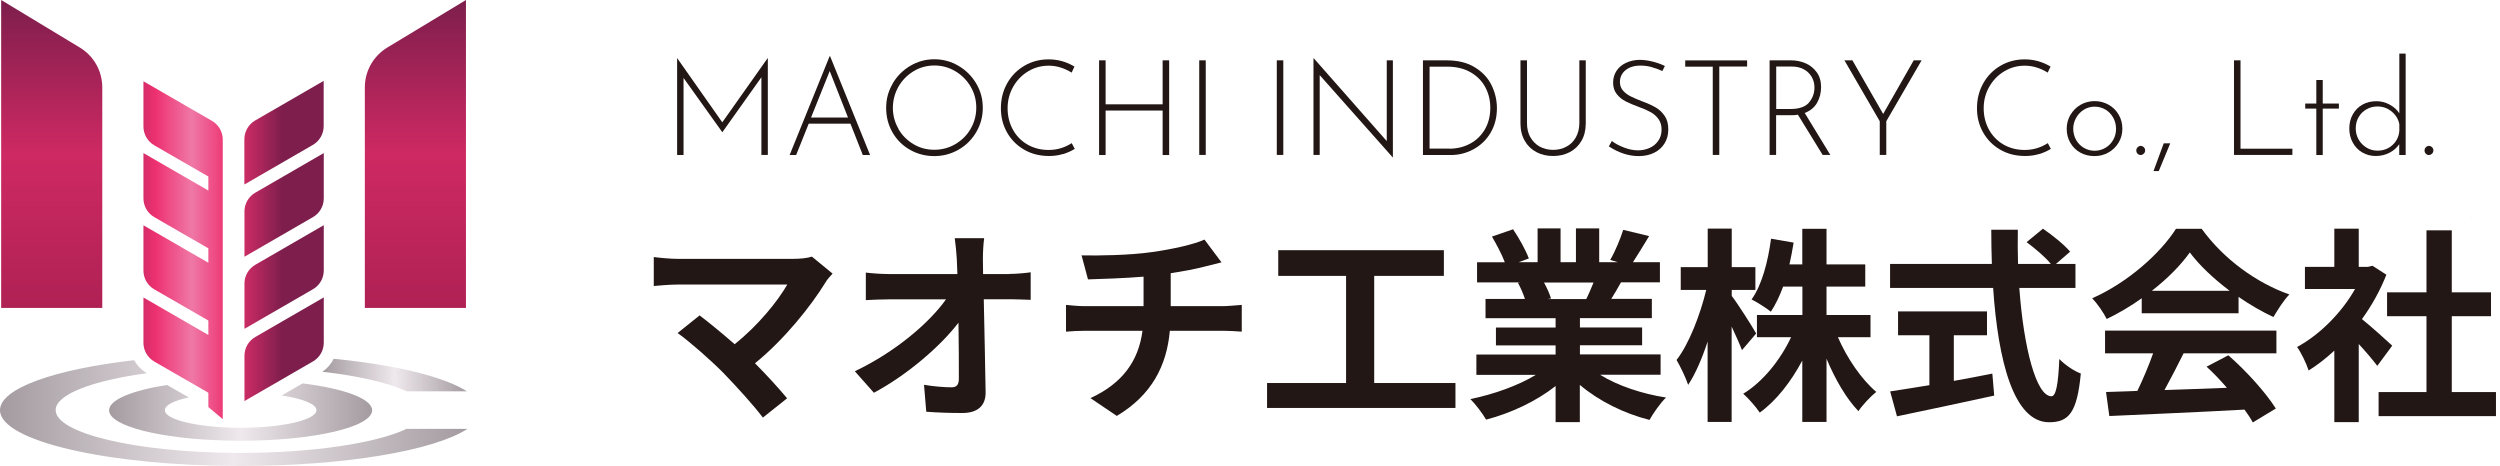 <svg width="279" height="52" viewBox="0 0 279 52" fill="none" xmlns="http://www.w3.org/2000/svg">
<path d="M276.508 23.307L276.497 23.317L275.672 24.49L275.65 24.512" fill="#DC336A"/>
<path d="M85.689 6.494V17.29H84.972V8.623L80.628 14.737H80.596L76.284 8.699V17.3H75.567V6.494H75.578L80.606 13.651L85.667 6.494H85.678H85.689Z" fill="#221714"/>
<path d="M94.91 13.804H90.251L88.85 17.301H88.122L92.585 6.277H92.64L97.103 17.301H96.289L94.91 13.804ZM94.638 13.119L92.596 7.928L90.511 13.119H94.627H94.638Z" fill="#221714"/>
<path d="M99.612 9.329C100.101 8.503 100.753 7.841 101.578 7.352C102.403 6.864 103.294 6.614 104.271 6.614C105.249 6.614 106.15 6.864 106.976 7.352C107.812 7.841 108.464 8.503 108.952 9.329C109.441 10.154 109.68 11.056 109.68 12.033C109.68 13.011 109.441 13.901 108.952 14.737C108.464 15.574 107.812 16.225 106.976 16.703C106.139 17.181 105.238 17.42 104.271 17.42C103.305 17.42 102.393 17.192 101.567 16.725C100.742 16.258 100.09 15.617 99.612 14.792C99.134 13.966 98.895 13.054 98.895 12.044C98.895 11.034 99.134 10.176 99.623 9.34L99.612 9.329ZM100.253 14.379C100.666 15.096 101.231 15.661 101.936 16.084C102.642 16.508 103.413 16.714 104.261 16.714C105.108 16.714 105.901 16.508 106.617 16.084C107.334 15.661 107.91 15.096 108.322 14.379C108.735 13.662 108.952 12.88 108.952 12.022C108.952 11.164 108.746 10.382 108.322 9.666C107.899 8.949 107.334 8.373 106.617 7.95C105.901 7.526 105.129 7.309 104.282 7.309C103.435 7.309 102.642 7.526 101.936 7.96C101.231 8.395 100.666 8.97 100.253 9.698C99.851 10.426 99.645 11.208 99.645 12.044C99.645 12.88 99.851 13.662 100.275 14.379H100.253Z" fill="#221714"/>
<path d="M118.651 17.181C118.162 17.333 117.641 17.409 117.087 17.409C116.022 17.409 115.088 17.17 114.274 16.692C113.459 16.214 112.829 15.574 112.373 14.759C111.917 13.944 111.7 13.054 111.7 12.087C111.7 11.066 111.928 10.143 112.395 9.307C112.862 8.471 113.503 7.819 114.317 7.341C115.132 6.863 116.033 6.625 117.022 6.625C118.064 6.625 119.02 6.896 119.91 7.428L119.596 8.102C118.759 7.591 117.912 7.33 117.032 7.33C116.207 7.33 115.447 7.537 114.741 7.96C114.035 8.384 113.481 8.96 113.068 9.687C112.656 10.415 112.449 11.208 112.449 12.076C112.449 12.945 112.634 13.706 113.014 14.422C113.394 15.128 113.926 15.693 114.621 16.106C115.316 16.518 116.12 16.736 117.032 16.736C117.945 16.736 118.803 16.486 119.606 15.975L119.943 16.616C119.552 16.855 119.118 17.051 118.629 17.203L118.651 17.181Z" fill="#221714"/>
<path d="M130.478 17.301H129.75V12.337H123.386V17.301H122.658V6.733H123.386V11.642H129.75V6.733H130.478V17.29V17.301Z" fill="#221714"/>
<path d="M134.561 6.733V17.29H133.834V6.733H134.561Z" fill="#221714"/>
<path d="M143.217 6.733V17.29H142.49V6.733H143.217Z" fill="#221714"/>
<path d="M155.446 6.733V17.55H155.413L147.279 8.384V17.29H146.584V6.516H146.627L154.762 15.748V6.733H155.446Z" fill="#221714"/>
<path d="M158.802 6.733H161.409C162.701 6.733 163.765 6.994 164.612 7.526C165.459 8.048 166.079 8.721 166.47 9.535C166.86 10.35 167.056 11.197 167.056 12.077C167.056 13.108 166.817 14.021 166.35 14.814C165.883 15.606 165.253 16.215 164.46 16.649C163.667 17.083 162.82 17.301 161.908 17.301H158.802V6.733ZM161.723 16.595C162.581 16.595 163.353 16.41 164.048 16.041C164.743 15.672 165.297 15.139 165.709 14.444C166.111 13.76 166.317 12.946 166.317 12.023C166.317 11.197 166.133 10.437 165.764 9.742C165.394 9.047 164.84 8.482 164.124 8.069C163.396 7.657 162.538 7.439 161.517 7.439H159.541V16.584H161.723V16.595Z" fill="#221714"/>
<path d="M170.792 15.313C171.042 15.769 171.389 16.106 171.824 16.356C172.269 16.595 172.768 16.725 173.322 16.725C173.876 16.725 174.387 16.606 174.832 16.356C175.277 16.117 175.625 15.769 175.875 15.313C176.124 14.857 176.255 14.336 176.255 13.728V6.733H176.971V13.771C176.971 14.52 176.809 15.172 176.494 15.715C176.179 16.258 175.744 16.682 175.19 16.975C174.636 17.268 174.017 17.409 173.322 17.409C172.627 17.409 172.019 17.268 171.465 16.975C170.911 16.682 170.477 16.269 170.162 15.715C169.847 15.172 169.684 14.52 169.684 13.771V6.733H170.412V13.728C170.412 14.336 170.531 14.857 170.781 15.313H170.792Z" fill="#221714"/>
<path d="M184.357 7.494C183.922 7.374 183.499 7.32 183.075 7.32C182.38 7.32 181.826 7.494 181.413 7.83C181.001 8.167 180.784 8.612 180.784 9.145C180.784 9.525 180.892 9.84 181.12 10.1C181.348 10.361 181.631 10.578 181.978 10.752C182.326 10.926 182.771 11.121 183.314 11.328C183.911 11.545 184.4 11.773 184.791 12.001C185.182 12.229 185.508 12.544 185.779 12.935C186.051 13.326 186.181 13.825 186.181 14.444C186.181 15.063 186.04 15.552 185.768 15.998C185.486 16.454 185.106 16.801 184.596 17.051C184.096 17.301 183.52 17.42 182.88 17.42C181.761 17.42 180.653 17.062 179.545 16.334L179.882 15.737C180.251 16.019 180.697 16.258 181.24 16.465C181.772 16.671 182.293 16.779 182.804 16.779C183.249 16.779 183.672 16.693 184.074 16.519C184.476 16.345 184.802 16.084 185.052 15.726C185.301 15.378 185.432 14.955 185.432 14.455C185.432 13.988 185.312 13.597 185.084 13.282C184.856 12.967 184.563 12.707 184.205 12.511C183.857 12.316 183.412 12.12 182.869 11.925C182.271 11.708 181.783 11.501 181.392 11.295C181.001 11.089 180.675 10.817 180.414 10.48C180.154 10.144 180.023 9.72 180.023 9.221C180.023 8.721 180.154 8.287 180.403 7.906C180.653 7.526 181.012 7.222 181.457 7.016C181.913 6.799 182.413 6.69 182.966 6.679C183.444 6.679 183.933 6.744 184.443 6.875C184.954 7.005 185.41 7.168 185.801 7.363L185.519 7.928C185.16 7.754 184.769 7.613 184.324 7.494H184.357Z" fill="#221714"/>
<path d="M194.978 6.733V7.428H191.872V17.29H191.144V7.439H188.071V6.744H194.989L194.978 6.733Z" fill="#221714"/>
<path d="M203.417 17.301L200.647 12.804C200.441 12.848 200.18 12.859 199.854 12.859H198.214V17.29H197.487V6.733H199.898C200.452 6.733 200.984 6.842 201.494 7.059C202.005 7.276 202.417 7.613 202.743 8.058C203.069 8.504 203.232 9.058 203.232 9.72C203.232 10.383 203.08 10.947 202.787 11.469C202.494 11.99 202.026 12.37 201.407 12.609L204.264 17.29H203.417V17.301ZM201.874 11.447C202.287 10.969 202.493 10.404 202.493 9.753C202.493 9.34 202.396 8.949 202.189 8.591C201.983 8.232 201.701 7.95 201.321 7.743C200.94 7.537 200.506 7.428 200.006 7.428H198.225V12.164H199.822C200.778 12.164 201.473 11.925 201.885 11.447H201.874Z" fill="#221714"/>
<path d="M214.451 6.733L210.509 13.532V17.29H209.781V13.532L205.839 6.733H206.729L210.161 12.717L213.571 6.733H214.451Z" fill="#221714"/>
<path d="M227.581 17.181C227.093 17.333 226.571 17.409 226.017 17.409C224.953 17.409 224.019 17.17 223.205 16.692C222.39 16.214 221.76 15.574 221.304 14.759C220.848 13.944 220.631 13.054 220.631 12.087C220.631 11.066 220.859 10.143 221.326 9.307C221.793 8.471 222.433 7.819 223.248 7.341C224.063 6.863 224.964 6.625 225.952 6.625C226.995 6.625 227.951 6.896 228.841 7.428L228.526 8.102C227.69 7.591 226.843 7.33 225.963 7.33C225.138 7.33 224.377 7.537 223.672 7.96C222.966 8.384 222.412 8.96 221.999 9.687C221.586 10.415 221.38 11.208 221.38 12.076C221.38 12.945 221.565 13.706 221.945 14.422C222.325 15.128 222.857 15.693 223.552 16.106C224.247 16.518 225.051 16.736 225.963 16.736C226.875 16.736 227.733 16.486 228.537 15.975L228.874 16.616C228.483 16.855 228.048 17.051 227.56 17.203L227.581 17.181Z" fill="#221714"/>
<path d="M231.068 12.815C231.339 12.348 231.719 11.968 232.186 11.696C232.653 11.425 233.185 11.284 233.761 11.284C234.337 11.284 234.858 11.425 235.336 11.696C235.814 11.968 236.183 12.337 236.454 12.815C236.726 13.282 236.856 13.803 236.856 14.357C236.856 14.911 236.726 15.443 236.444 15.899C236.172 16.366 235.803 16.736 235.325 17.007C234.858 17.279 234.326 17.42 233.739 17.42C233.153 17.42 232.632 17.29 232.154 17.029C231.687 16.768 231.317 16.399 231.046 15.932C230.774 15.465 230.644 14.944 230.644 14.357C230.644 13.803 230.785 13.293 231.057 12.815H231.068ZM231.687 15.606C231.904 15.986 232.186 16.279 232.555 16.497C232.925 16.714 233.327 16.823 233.761 16.823C234.195 16.823 234.597 16.714 234.967 16.497C235.336 16.279 235.618 15.986 235.835 15.606C236.053 15.226 236.15 14.813 236.15 14.368C236.15 13.923 236.042 13.51 235.835 13.13C235.618 12.75 235.336 12.446 234.967 12.229C234.597 12.011 234.195 11.903 233.761 11.903C233.327 11.903 232.903 12.022 232.545 12.25C232.186 12.478 231.893 12.793 231.687 13.163C231.48 13.543 231.372 13.944 231.372 14.368C231.372 14.792 231.48 15.226 231.687 15.606Z" fill="#221714"/>
<path d="M238.561 16.432C238.659 16.334 238.778 16.28 238.898 16.28C239.017 16.28 239.148 16.334 239.245 16.432C239.354 16.53 239.397 16.649 239.397 16.79C239.397 16.931 239.343 17.051 239.245 17.149C239.137 17.246 239.028 17.301 238.898 17.301C238.768 17.301 238.659 17.257 238.561 17.16C238.463 17.062 238.409 16.942 238.409 16.79C238.409 16.649 238.463 16.53 238.561 16.432Z" fill="#221714"/>
<path d="M240.929 19.092H240.332L241.472 15.997H242.2L240.918 19.092H240.929Z" fill="#221714"/>
<path d="M250.041 6.733V16.595H255.83V17.29H249.313V6.733H250.041Z" fill="#221714"/>
<path d="M259.218 8.927V11.556H261.021V12.12H259.218V17.301H258.501V12.12H257.263V11.556H258.501V8.927H259.218Z" fill="#221714"/>
<path d="M268.471 5.995V17.3H267.754V16.095C267.483 16.497 267.124 16.812 266.657 17.051C266.19 17.29 265.691 17.409 265.137 17.409C264.583 17.409 264.094 17.279 263.638 17.018C263.182 16.758 262.834 16.388 262.574 15.921C262.313 15.454 262.183 14.922 262.183 14.347C262.183 13.738 262.313 13.206 262.585 12.739C262.856 12.272 263.215 11.914 263.671 11.664C264.127 11.414 264.637 11.295 265.202 11.295C265.713 11.295 266.201 11.414 266.668 11.664C267.135 11.914 267.504 12.239 267.765 12.641V5.984H268.46L268.471 5.995ZM267.005 16.182C267.461 15.769 267.711 15.237 267.765 14.607V13.858C267.657 13.293 267.374 12.826 266.907 12.446C266.451 12.066 265.919 11.881 265.322 11.881C264.876 11.881 264.464 11.99 264.105 12.196C263.736 12.402 263.443 12.696 263.225 13.065C263.008 13.434 262.9 13.858 262.9 14.336C262.9 14.781 263.008 15.194 263.225 15.574C263.443 15.954 263.736 16.247 264.105 16.475C264.474 16.703 264.876 16.812 265.322 16.812C265.984 16.812 266.549 16.605 267.005 16.182Z" fill="#221714"/>
<path d="M270.73 16.432C270.828 16.334 270.947 16.28 271.067 16.28C271.186 16.28 271.316 16.334 271.414 16.432C271.523 16.53 271.566 16.649 271.566 16.79C271.566 16.931 271.512 17.051 271.414 17.149C271.306 17.246 271.197 17.301 271.067 17.301C270.936 17.301 270.828 17.257 270.73 17.16C270.632 17.062 270.578 16.942 270.578 16.79C270.578 16.649 270.632 16.53 270.73 16.432Z" fill="#221714"/>
<path d="M92.922 30.528C92.596 30.898 92.292 31.202 92.14 31.495C90.479 34.199 87.514 37.903 84.256 40.542C85.57 41.856 86.938 43.365 87.84 44.452L85.135 46.602C84.169 45.309 82.225 43.159 80.715 41.606C79.368 40.238 77.012 38.163 75.621 37.164L78.076 35.198C78.999 35.894 80.53 37.142 81.986 38.413C84.603 36.328 86.775 33.645 87.861 31.756H75.621C74.698 31.756 73.449 31.875 72.961 31.919V28.682C73.558 28.769 74.84 28.889 75.621 28.889H88.459C89.338 28.889 90.12 28.802 90.609 28.639L92.922 30.539V30.528Z" fill="#221714"/>
<path d="M112.612 30.572C113.373 30.572 114.459 30.474 115.023 30.387V33.461C114.285 33.439 113.405 33.395 112.775 33.395H109.789C109.854 36.773 109.951 40.639 109.995 43.756C110.017 45.233 109.159 46.091 107.399 46.091C105.987 46.091 104.695 46.048 103.37 45.95L103.12 42.942C104.163 43.127 105.412 43.224 106.194 43.224C106.769 43.224 107.008 42.92 107.008 42.258C107.008 40.705 107.008 38.391 106.965 36.013C104.934 38.674 101.176 41.888 97.527 43.832L95.398 41.432C99.884 39.304 103.707 36.045 105.575 33.406H99.265C98.428 33.406 97.44 33.45 96.626 33.493V30.42C97.299 30.507 98.407 30.583 99.189 30.583H106.845C106.824 29.985 106.802 29.421 106.78 28.921C106.737 28.248 106.661 27.39 106.552 26.586H109.832C109.734 27.303 109.691 28.204 109.691 28.921L109.713 30.583H112.601L112.612 30.572Z" fill="#221714"/>
<path d="M136.473 34.167C136.962 34.167 138.069 34.069 138.58 34.026V37.012C137.95 36.969 137.168 36.915 136.549 36.915H130.554C130.206 40.803 128.545 44.083 124.635 46.417L121.692 44.43C125.211 42.812 127.057 40.336 127.502 36.915H121.138C120.421 36.915 119.563 36.958 118.966 37.012V34.026C119.596 34.091 120.378 34.167 121.094 34.167H127.622V30.876C125.406 31.061 122.973 31.126 121.42 31.18L120.703 28.498C122.463 28.541 126.047 28.498 128.588 28.128C130.901 27.803 133.258 27.27 134.42 26.738L136.321 29.28C135.539 29.464 134.931 29.627 134.54 29.725C133.41 30.029 132.042 30.279 130.652 30.485V34.167H136.484H136.473Z" fill="#221714"/>
<path d="M162.429 42.746V45.527H141.404V42.746H150.222V30.789H142.653V27.922H161.137V30.789H153.361V42.746H162.429Z" fill="#221714"/>
<path d="M178.601 41.845C180.566 43.051 183.249 43.952 185.931 44.365C185.302 44.962 184.498 46.124 184.085 46.863C181.24 46.146 178.438 44.756 176.309 42.953V47.112H173.605V43.083C171.454 44.778 168.609 46.113 165.85 46.83C165.459 46.157 164.667 45.092 164.091 44.538C166.687 44.006 169.413 43.04 171.4 41.834H164.764V39.564H173.605V38.544H166.947V36.556H173.605V35.514H165.785V33.363H170.184C169.999 32.788 169.695 32.092 169.402 31.56L169.673 31.517H164.84V29.269H167.936C167.61 28.389 167.013 27.281 166.502 26.401L168.859 25.587C169.532 26.586 170.292 27.944 170.618 28.845L169.489 29.258H171.596V25.489H174.159V29.258H175.875V25.489H178.47V29.258H180.534L179.698 29.008C180.251 28.063 180.827 26.673 181.153 25.652L184.042 26.347C183.39 27.412 182.771 28.454 182.239 29.258H185.247V31.506H180.903C180.534 32.179 180.165 32.798 179.817 33.352H184.346V35.503H176.32V36.545H183.26V38.533H176.32V39.554H185.323V41.823H178.612L178.601 41.845ZM172.312 31.528C172.638 32.125 172.942 32.798 173.094 33.309L172.703 33.374H177.026C177.308 32.82 177.58 32.147 177.84 31.528H172.312Z" fill="#221714"/>
<path d="M194.402 39.065C194.153 38.413 193.707 37.425 193.251 36.447V47.09H190.569V38.12C189.939 40.042 189.2 41.747 188.397 42.953C188.147 42.171 187.539 40.922 187.104 40.172C188.494 38.391 189.743 35.133 190.417 32.353H187.571V29.811H190.58V25.511H193.262V29.811H195.901V32.353H193.262V33.026C193.935 33.884 195.619 36.545 195.988 37.218L194.413 39.065H194.402ZM205.111 37.631C206.132 39.988 207.75 42.344 209.39 43.735C208.76 44.245 207.837 45.212 207.402 45.885C206.056 44.495 204.807 42.344 203.84 40.031V47.09H201.136V40.238C199.865 42.616 198.247 44.701 196.39 46.048C195.977 45.418 195.119 44.451 194.544 43.941C196.716 42.627 198.682 40.194 199.887 37.631H196.075V35.155H201.147V31.984H198.996C198.605 33.048 198.139 34.025 197.628 34.786C197.161 34.395 196.075 33.721 195.478 33.417C196.629 31.799 197.302 29.225 197.65 26.64L200.169 27.075C200.028 27.911 199.887 28.715 199.702 29.507H201.136V25.532H203.84V29.507H208.163V31.984H203.84V35.155H208.749V37.631H205.122H205.111Z" fill="#221714"/>
<path d="M225.355 32.125C225.844 38.88 227.255 44.224 228.939 44.224C229.428 44.224 229.699 42.996 229.819 40.064C230.448 40.716 231.458 41.411 232.219 41.682C231.806 46.059 230.872 47.123 228.678 47.123C224.725 47.123 222.987 40.27 222.433 32.136H210.932V29.453H222.292C222.249 28.204 222.227 26.912 222.227 25.641H225.192C225.17 26.912 225.17 28.204 225.214 29.453H228.874C228.244 28.672 227.093 27.716 226.169 27.021L227.994 25.522C229.037 26.239 230.394 27.325 231.024 28.085L229.449 29.453H231.621V32.136H225.355V32.125ZM218.046 42.508C219.458 42.258 220.935 41.976 222.346 41.693L222.553 44.148C218.763 44.984 214.69 45.831 211.703 46.461L210.943 43.681C212.127 43.496 213.647 43.268 215.32 42.986V37.414H211.823V34.753H221.749V37.414H218.046V42.508Z" fill="#221714"/>
<path d="M239.017 33.287C237.79 34.167 236.454 34.949 235.108 35.6C234.782 34.927 234.065 33.884 233.49 33.287C237.443 31.549 241.103 28.27 242.84 25.533H245.708C248.162 28.932 251.833 31.571 255.493 32.864C254.798 33.58 254.2 34.58 253.712 35.383C252.441 34.786 251.094 34.015 249.824 33.135V34.96H239.017V33.276V33.287ZM234.912 36.893H254.048V39.434H243.687C243.014 40.803 242.254 42.236 241.559 43.529C243.774 43.463 246.164 43.366 248.52 43.279C247.804 42.443 247.022 41.617 246.251 40.922L248.683 39.651C250.747 41.454 252.897 43.865 253.983 45.592L251.409 47.145C251.181 46.7 250.855 46.222 250.486 45.712C245.045 46.016 239.332 46.244 235.401 46.428L235.032 43.746L238.529 43.626C239.159 42.334 239.799 40.803 240.288 39.434H234.923V36.893H234.912ZM248.824 32.451C247.043 31.104 245.447 29.605 244.383 28.172C243.383 29.584 241.906 31.082 240.147 32.451H248.824Z" fill="#221714"/>
<path d="M265.3 40.824C264.811 40.173 264.029 39.25 263.236 38.392V47.113H260.51V39.13C259.587 39.988 258.61 40.748 257.643 41.346C257.415 40.607 256.764 39.261 256.351 38.728C258.87 37.36 261.303 34.938 262.824 32.255H257.231V29.779H260.51V25.522H263.236V29.779H264.279L264.768 29.66L266.321 30.659C265.626 32.418 264.703 34.08 263.595 35.611C264.703 36.513 266.484 38.109 266.972 38.576L265.311 40.824H265.3ZM278.55 43.757V46.439H265.452V43.757H270.795V35.286H266.397V32.625H270.795V25.707H273.619V32.625H277.996V35.286H273.619V43.757H278.55Z" fill="#221714"/>
<path d="M33.787 42.779L31.441 44.137C33.765 44.484 35.318 45.093 35.318 45.777C35.318 46.863 31.517 47.742 26.858 47.742C26.706 47.742 26.565 47.742 26.413 47.742C25.348 47.732 24.327 47.666 23.404 47.569C20.45 47.265 18.398 46.581 18.398 45.777C18.398 45.212 19.429 44.702 21.069 44.354L18.647 42.964C14.738 43.572 12.175 44.615 12.175 45.788C12.175 47.547 17.92 48.992 25.305 49.165C25.674 49.165 26.043 49.176 26.413 49.187C26.565 49.187 26.706 49.187 26.858 49.187C34.96 49.187 41.53 47.666 41.53 45.788C41.53 44.495 38.392 43.366 33.787 42.79V42.779Z" fill="url(#paint0_linear_307_1383)"/>
<path d="M52.13 47.884C48.405 50.284 38.479 52 26.858 52C12.044 52 0 49.209 0 45.777C0 43.334 6.104 41.216 14.966 40.195C15.302 40.792 15.791 41.303 16.399 41.65C10.307 42.475 6.212 44.018 6.212 45.766C6.212 48.362 15.183 50.48 26.326 50.545H26.402C26.554 50.545 26.695 50.545 26.847 50.545C34.971 50.545 42.019 49.448 45.375 47.862H52.12L52.13 47.884Z" fill="url(#paint1_linear_307_1383)"/>
<path d="M52.13 43.67H45.386C43.377 42.725 40.053 41.954 35.981 41.487C36.524 41.118 36.947 40.618 37.24 40.042C44.137 40.716 49.578 42.041 52.119 43.681L52.13 43.67Z" fill="url(#paint2_linear_307_1383)"/>
<path d="M11.414 9.753V34.363H0.13V0L8.916 5.311C10.47 6.256 11.414 7.928 11.414 9.753Z" fill="url(#paint3_linear_307_1383)"/>
<path d="M40.716 9.753V34.363H52V0L43.214 5.311C41.661 6.256 40.716 7.928 40.716 9.753Z" fill="url(#paint4_linear_307_1383)"/>
<path d="M34.916 16.171L27.271 20.591V15.541C27.271 14.683 27.727 13.88 28.476 13.445L36.122 9.025V14.075C36.122 14.933 35.666 15.737 34.916 16.171ZM36.133 22.134V17.083L28.487 21.504C27.738 21.938 27.282 22.731 27.282 23.6V28.65L34.927 24.23C35.677 23.795 36.133 23.002 36.133 22.134ZM36.133 30.181V25.131L28.487 29.551C27.738 29.986 27.282 30.779 27.282 31.647V36.697L34.927 32.277C35.677 31.843 36.133 31.05 36.133 30.181ZM36.133 38.24V33.19L28.487 37.61C27.738 38.044 27.282 38.837 27.282 39.706V44.756L34.927 40.336C35.677 39.901 36.133 39.108 36.133 38.24ZM23.252 19.657V21.265L16.008 17.083V22.134C16.008 22.991 16.464 23.795 17.214 24.23L23.252 27.716V29.323L16.008 25.142V30.192C16.008 31.05 16.464 31.854 17.214 32.288L23.252 35.774V37.382L16.008 33.2V38.251C16.008 39.108 16.464 39.912 17.214 40.346L23.252 43.833V45.429L24.86 46.776V44.767V38.327V36.719V30.279V28.672V22.231V20.624V16.562V15.585C24.86 14.727 24.404 13.923 23.654 13.489L16.008 9.068V14.118C16.008 14.976 16.464 15.78 17.214 16.215L23.252 19.701V19.657Z" fill="url(#paint5_linear_307_1383)"/>
<defs>
<linearGradient id="paint0_linear_307_1383" x1="12.175" y1="45.972" x2="41.53" y2="45.972" gradientUnits="userSpaceOnUse">
<stop stop-color="#A39B9F"/>
<stop offset="0.5" stop-color="#EFE8EC"/>
<stop offset="1" stop-color="#A39B9F"/>
</linearGradient>
<linearGradient id="paint1_linear_307_1383" x1="0" y1="46.103" x2="52.13" y2="46.103" gradientUnits="userSpaceOnUse">
<stop stop-color="#A39B9F"/>
<stop offset="0.5" stop-color="#EFE8EC"/>
<stop offset="1" stop-color="#A39B9F"/>
</linearGradient>
<linearGradient id="paint2_linear_307_1383" x1="35.981" y1="41.856" x2="52.13" y2="41.856" gradientUnits="userSpaceOnUse">
<stop stop-color="#A39B9F"/>
<stop offset="0.5" stop-color="#EFE8EC"/>
<stop offset="1" stop-color="#A39B9F"/>
</linearGradient>
<linearGradient id="paint3_linear_307_1383" x1="5.767" y1="34.363" x2="5.767" y2="0" gradientUnits="userSpaceOnUse">
<stop stop-color="#AF2154"/>
<stop offset="0.5" stop-color="#CE2962"/>
<stop offset="1" stop-color="#7D1E4C"/>
</linearGradient>
<linearGradient id="paint4_linear_307_1383" x1="46.364" y1="34.363" x2="46.364" y2="0" gradientUnits="userSpaceOnUse">
<stop stop-color="#AF2154"/>
<stop offset="0.5" stop-color="#CE2962"/>
<stop offset="1" stop-color="#7D1E4C"/>
</linearGradient>
<linearGradient id="paint5_linear_307_1383" x1="31.561" y1="27.9" x2="11.241" y2="27.9" gradientUnits="userSpaceOnUse">
<stop stop-color="#7D1E4C"/>
<stop offset="0.3" stop-color="#ED3170"/>
<stop offset="0.5" stop-color="#EF78A6"/>
<stop offset="0.7" stop-color="#ED3170"/>
<stop offset="1" stop-color="#7D1E4C"/>
</linearGradient>
</defs>
</svg>
